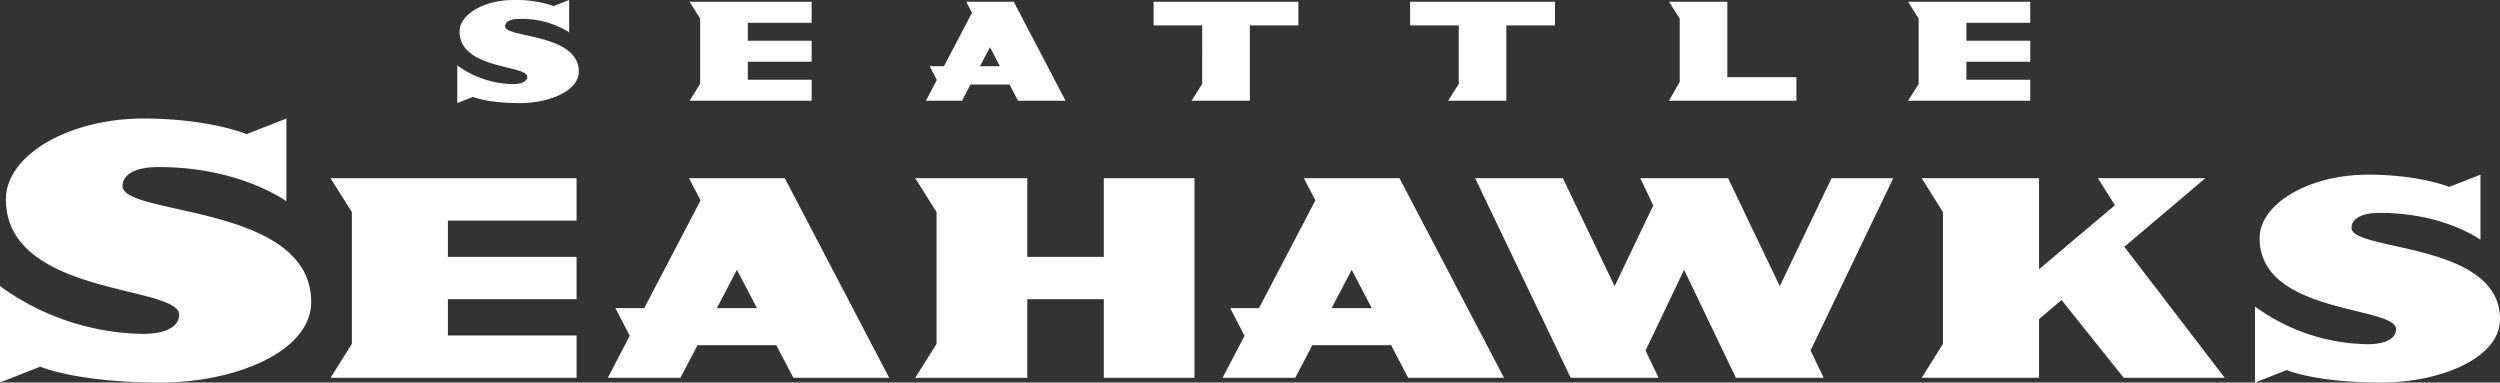 <svg xmlns="http://www.w3.org/2000/svg" width="480" height="73.446" viewBox="0 0 480 73.446">
  <rect x="0" y="0" width="480" height="73.446" fill="#333333" stroke="none"/>
  <g id="Seattle_Seahawks_wordmark" transform="translate(-287.004 509.154)">
    <g id="Group_8" data-name="Group 8" transform="translate(287.004 -509.154)">
      <path id="Path_13" data-name="Path 13" d="M28.478,10.139c-14.459,0-26.444,7.1-26.444,15.487,0,18.69,33.266,16.443,33.266,22.2,0,2.109-2.267,3.657-6.948,3.657A47.72,47.72,0,0,1,.9,42.3V60.827L8.636,57.78s6.922,3.048,23.075,3.048C46,60.827,60.65,54.941,60.65,45.346c0-18.824-36.221-16.478-36.221-22.241,0-2.109,2.252-3.652,6.941-3.652,15.681,0,24.521,6.586,24.521,6.586v-15.9l-7.643,2.992s-7.16-2.992-19.77-2.992ZM455.562,20.917c-11.375,0-20.812,5.594-20.812,12.2,0,14.714,26.2,12.945,26.2,17.482,0,1.656-1.787,2.869-5.461,2.869a37.526,37.526,0,0,1-21.617-7.23V60.827l6.09-2.393s5.436,2.393,18.17,2.393c11.249,0,22.775-4.641,22.775-12.193,0-14.825-28.513-12.968-28.513-17.513,0-1.653,1.762-2.866,5.461-2.866,12.356,0,19.3,5.179,19.3,5.179V20.917l-6.015,2.348s-5.637-2.348-15.577-2.348Zm-171.428.677L302.48,59.919h16.861l-2.491-5.234,7.4-15.5,9.94,20.731H351.05l-2.517-5.234,15.879-33.09H352.56l-9.94,20.734L332.7,21.594H315.843l2.491,5.239-7.424,15.494-9.94-20.734H284.135ZM64.361,21.6l4.1,6.508v25.3l-4.1,6.513h47.246V51.785H86.9V44.825h24.705V36.694H86.9V29.735h24.705V21.6H64.361Zm68.833,0,2.225,4.253L124.593,46.543h-5.526l2.748,5.315L117.6,59.919h13.949l3.279-6.261H149.96l3.274,6.261h18.391L151.585,21.6H133.194Zm43.431,0,4.1,6.508v25.3l-4.1,6.513h21.517V44.825h14.692V59.919h17.41V21.6h-17.41V36.694H198.141V21.6Zm74.618,0,2.215,4.253L242.629,46.543H237.11l2.746,5.315-4.215,8.061h13.944l3.294-6.261H268l3.272,6.261h18.4L269.614,21.6H251.243Zm118.63,0,4.077,6.508v25.3l-4.077,6.513H392.4V48.64l4.328-3.659v.005l11.929,14.933h19.4L408.78,34.763,424.332,21.6H403.7l3.272,5.187L392.4,39.064V21.6H369.874ZM142.39,39.188l3.848,7.356h-7.7Zm118.039,0,3.85,7.356h-7.7Z" transform="translate(-0.904 12.619)" fill="#fff"/>
      <path id="Path_14" data-name="Path 14" d="M46.556,1.1C40.9,1.1,36.231,3.865,36.231,7.146c0,7.295,12.99,6.414,12.99,8.67,0,.824-.888,1.425-2.718,1.425a18.572,18.572,0,0,1-10.71-3.593v7.24L38.805,19.7s2.705,1.189,9.019,1.189c5.579,0,11.3-2.3,11.3-6.051,0-7.345-14.151-6.433-14.151-8.68,0-.829.883-1.425,2.71-1.425A17.018,17.018,0,0,1,57.267,7.3V1.1L54.28,2.256A21.913,21.913,0,0,0,46.556,1.1Zm33.838.329,2.028,3.234V17.207l-2.028,3.229h23.434V16.4H91.575v-3.45h12.253V8.916H91.575V5.47h12.253V1.425H80.394Zm53.112,0,1.107,2.113L129.24,13.811H126.5l1.361,2.635-2.094,3.991H132.7l1.621-3.106h7.507l1.621,3.106h9.128L142.633,1.425h-9.128Zm35.979,0V5.972h9.329V17.207l-2.036,3.229h11.189V5.972h9.319V1.425h-27.8Zm49.254,0V5.972h9.336V17.207l-2.038,3.229H237.21V5.972h9.336V1.425H218.739Zm49.7,0L270.5,4.659V16.8l-2.064,3.632H292.9V15.9H279.639V1.425h-11.2Zm45.9,0,2.038,3.234V17.207l-2.038,3.229H337.8V16.4H325.541v-3.45H337.8V8.916H325.541V5.47H337.8V1.425H314.343ZM138.068,10.154l1.91,3.657h-3.818l1.908-3.657Z" transform="translate(52.007 -1.096)" fill="#fff"/>
    </g>
  </g>
</svg>
